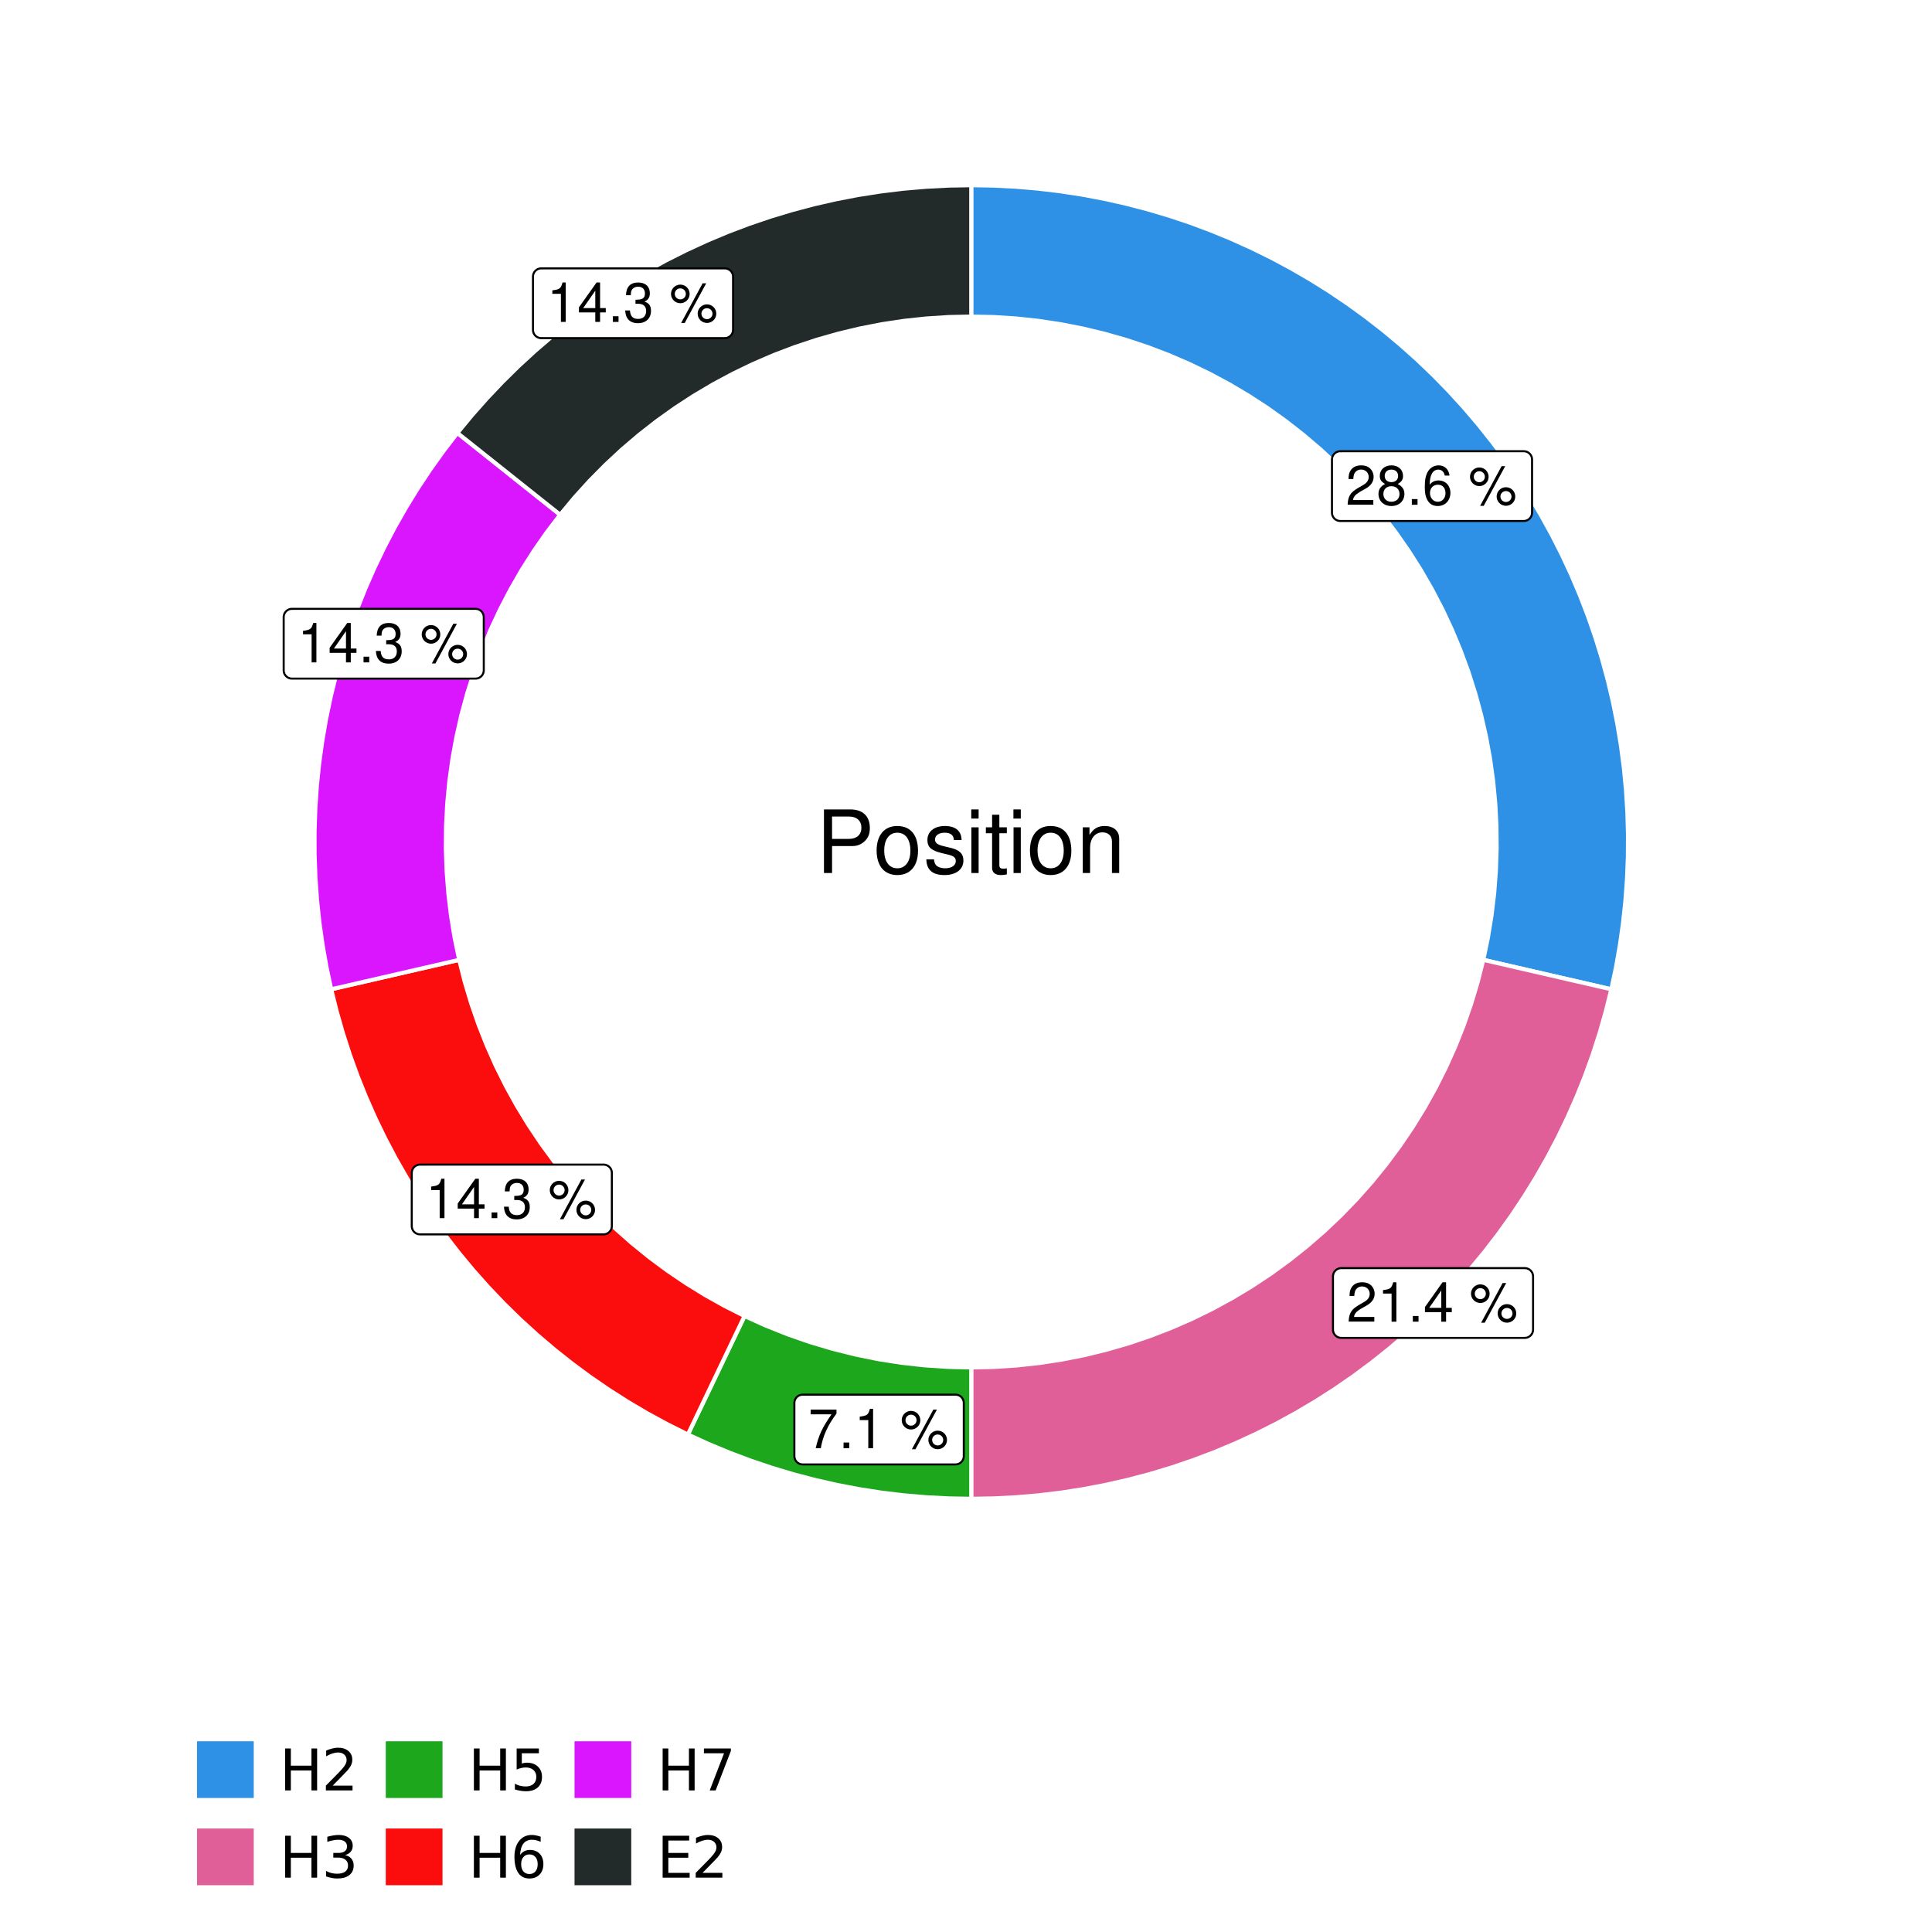 <?xml version="1.0" encoding="UTF-8"?>
<svg xmlns="http://www.w3.org/2000/svg" xmlns:xlink="http://www.w3.org/1999/xlink" width="504pt" height="504pt" viewBox="0 0 504 504" version="1.1">
<defs>
<g>
<symbol overflow="visible" id="glyph0-0">
<path style="stroke:none;" d=""/>
</symbol>
<symbol overflow="visible" id="glyph0-1">
<path style="stroke:none;" d="M 7.188 -1.234 L 1.891 -1.234 C 2.016 -2.094 2.469 -2.625 3.719 -3.391 L 5.141 -4.188 C 6.547 -4.969 7.266 -6.016 7.266 -7.281 C 7.266 -8.141 6.922 -8.922 6.328 -9.484 C 5.734 -10.031 4.984 -10.281 4.031 -10.281 C 2.766 -10.281 1.812 -9.828 1.25 -8.938 C 0.891 -8.406 0.734 -7.766 0.719 -6.719 L 1.969 -6.719 C 2 -7.422 2.094 -7.828 2.266 -8.172 C 2.594 -8.797 3.234 -9.188 4 -9.188 C 5.141 -9.188 5.984 -8.359 5.984 -7.25 C 5.984 -6.422 5.516 -5.719 4.625 -5.203 L 3.312 -4.438 C 1.203 -3.234 0.594 -2.266 0.484 -0.016 L 7.188 -0.016 Z M 7.188 -1.234 "/>
</symbol>
<symbol overflow="visible" id="glyph0-2">
<path style="stroke:none;" d="M 5.562 -5.422 C 6.609 -6.062 6.938 -6.562 6.938 -7.531 C 6.938 -9.156 5.703 -10.281 3.906 -10.281 C 2.141 -10.281 0.875 -9.156 0.875 -7.547 C 0.875 -6.562 1.203 -6.078 2.25 -5.422 C 1.094 -4.828 0.531 -4 0.531 -2.859 C 0.531 -0.984 1.906 0.328 3.906 0.328 C 5.906 0.328 7.297 -0.984 7.297 -2.859 C 7.297 -4 6.719 -4.828 5.562 -5.422 Z M 3.906 -9.172 C 4.984 -9.172 5.656 -8.531 5.656 -7.5 C 5.656 -6.547 4.969 -5.906 3.906 -5.906 C 2.844 -5.906 2.156 -6.547 2.156 -7.531 C 2.156 -8.531 2.844 -9.172 3.906 -9.172 Z M 3.906 -4.844 C 5.156 -4.844 6.016 -4.031 6.016 -2.828 C 6.016 -1.594 5.172 -0.781 3.875 -0.781 C 2.656 -0.781 1.812 -1.625 1.812 -2.812 C 1.812 -4.031 2.641 -4.844 3.906 -4.844 Z M 3.906 -4.844 "/>
</symbol>
<symbol overflow="visible" id="glyph0-3">
<path style="stroke:none;" d="M 2.719 -1.484 L 1.234 -1.484 L 1.234 0 L 2.719 0 Z M 2.719 -1.484 "/>
</symbol>
<symbol overflow="visible" id="glyph0-4">
<path style="stroke:none;" d="M 7.078 -7.609 C 6.844 -9.281 5.766 -10.281 4.219 -10.281 C 3.109 -10.281 2.125 -9.734 1.516 -8.812 C 0.875 -7.812 0.609 -6.562 0.609 -4.688 C 0.609 -2.953 0.859 -1.859 1.469 -0.953 C 2 -0.109 2.891 0.328 4 0.328 C 5.922 0.328 7.297 -1.109 7.297 -3.109 C 7.297 -5 6.016 -6.344 4.203 -6.344 C 3.219 -6.344 2.438 -5.969 1.891 -5.219 C 1.906 -7.766 2.703 -9.172 4.141 -9.172 C 5.016 -9.172 5.625 -8.609 5.828 -7.609 Z M 4.047 -5.234 C 5.266 -5.234 6.016 -4.375 6.016 -3.016 C 6.016 -1.719 5.156 -0.781 4.016 -0.781 C 2.844 -0.781 1.969 -1.766 1.969 -3.078 C 1.969 -4.344 2.812 -5.234 4.047 -5.234 Z M 4.047 -5.234 "/>
</symbol>
<symbol overflow="visible" id="glyph0-5">
<path style="stroke:none;" d=""/>
</symbol>
<symbol overflow="visible" id="glyph0-6">
<path style="stroke:none;" d="M 2.828 -9.734 C 1.5 -9.734 0.406 -8.641 0.406 -7.312 C 0.406 -5.969 1.5 -4.875 2.844 -4.875 C 4.172 -4.875 5.266 -5.969 5.266 -7.281 C 5.266 -8.656 4.188 -9.734 2.828 -9.734 Z M 2.828 -8.75 C 3.641 -8.75 4.281 -8.109 4.281 -7.297 C 4.281 -6.516 3.625 -5.875 2.844 -5.875 C 2.047 -5.875 1.391 -6.516 1.391 -7.312 C 1.391 -8.109 2.031 -8.75 2.828 -8.75 Z M 8.656 -10.078 L 3.047 0.281 L 3.984 0.281 L 9.594 -10.078 Z M 9.781 -4.578 C 8.453 -4.578 7.359 -3.5 7.359 -2.156 C 7.359 -0.812 8.453 0.266 9.797 0.266 C 11.125 0.266 12.219 -0.812 12.219 -2.141 C 12.219 -3.5 11.141 -4.578 9.781 -4.578 Z M 9.781 -3.578 C 10.594 -3.578 11.234 -2.938 11.234 -2.141 C 11.234 -1.359 10.578 -0.719 9.797 -0.719 C 8.984 -0.719 8.344 -1.359 8.344 -2.156 C 8.344 -2.938 8.984 -3.578 9.781 -3.578 Z M 9.781 -3.578 "/>
</symbol>
<symbol overflow="visible" id="glyph0-7">
<path style="stroke:none;" d="M 3.688 -7.328 L 3.688 0 L 4.938 0 L 4.938 -10.281 L 4.109 -10.281 C 3.672 -8.703 3.391 -8.484 1.453 -8.234 L 1.453 -7.328 Z M 3.688 -7.328 "/>
</symbol>
<symbol overflow="visible" id="glyph0-8">
<path style="stroke:none;" d="M 4.656 -2.484 L 4.656 0 L 5.906 0 L 5.906 -2.484 L 7.391 -2.484 L 7.391 -3.609 L 5.906 -3.609 L 5.906 -10.281 L 4.984 -10.281 L 0.391 -3.812 L 0.391 -2.484 Z M 4.656 -3.609 L 1.5 -3.609 L 4.656 -8.141 Z M 4.656 -3.609 "/>
</symbol>
<symbol overflow="visible" id="glyph0-9">
<path style="stroke:none;" d="M 7.391 -10.078 L 0.656 -10.078 L 0.656 -8.844 L 6.094 -8.844 C 3.703 -5.422 2.719 -3.312 1.969 0 L 3.297 0 C 3.859 -3.234 5.125 -6 7.391 -9.031 Z M 7.391 -10.078 "/>
</symbol>
<symbol overflow="visible" id="glyph0-10">
<path style="stroke:none;" d="M 3.141 -4.734 L 3.828 -4.734 C 5.188 -4.734 5.922 -4.094 5.922 -2.859 C 5.922 -1.562 5.141 -0.781 3.844 -0.781 C 2.453 -0.781 1.797 -1.484 1.703 -2.984 L 0.453 -2.984 C 0.516 -2.156 0.656 -1.625 0.891 -1.172 C 1.422 -0.172 2.406 0.328 3.781 0.328 C 5.859 0.328 7.188 -0.922 7.188 -2.875 C 7.188 -4.188 6.703 -4.891 5.484 -5.312 C 6.422 -5.703 6.891 -6.406 6.891 -7.453 C 6.891 -9.219 5.75 -10.281 3.828 -10.281 C 1.797 -10.281 0.719 -9.141 0.672 -6.969 L 1.922 -6.969 C 1.938 -7.594 1.984 -7.953 2.141 -8.266 C 2.438 -8.844 3.062 -9.188 3.844 -9.188 C 4.953 -9.188 5.609 -8.516 5.609 -7.406 C 5.609 -6.688 5.359 -6.234 4.812 -6 C 4.469 -5.859 4.016 -5.797 3.141 -5.781 Z M 3.141 -4.734 "/>
</symbol>
<symbol overflow="visible" id="glyph1-0">
<path style="stroke:none;" d=""/>
</symbol>
<symbol overflow="visible" id="glyph1-1">
<path style="stroke:none;" d="M 4.188 -7.031 L 9.406 -7.031 C 10.703 -7.031 11.719 -7.422 12.609 -8.219 C 13.609 -9.125 14.047 -10.203 14.047 -11.719 C 14.047 -14.844 12.203 -16.594 8.922 -16.594 L 2.078 -16.594 L 2.078 0 L 4.188 0 Z M 4.188 -8.906 L 4.188 -14.734 L 8.609 -14.734 C 10.625 -14.734 11.844 -13.641 11.844 -11.812 C 11.844 -10 10.625 -8.906 8.609 -8.906 Z M 4.188 -8.906 "/>
</symbol>
<symbol overflow="visible" id="glyph1-2">
<path style="stroke:none;" d="M 6.188 -12.266 C 2.828 -12.266 0.812 -9.875 0.812 -5.875 C 0.812 -1.844 2.828 0.531 6.219 0.531 C 9.578 0.531 11.609 -1.859 11.609 -5.781 C 11.609 -9.922 9.656 -12.266 6.188 -12.266 Z M 6.219 -10.516 C 8.359 -10.516 9.625 -8.766 9.625 -5.812 C 9.625 -2.984 8.312 -1.234 6.219 -1.234 C 4.094 -1.234 2.797 -2.984 2.797 -5.875 C 2.797 -8.766 4.094 -10.516 6.219 -10.516 Z M 6.219 -10.516 "/>
</symbol>
<symbol overflow="visible" id="glyph1-3">
<path style="stroke:none;" d="M 9.969 -8.609 C 9.953 -10.953 8.406 -12.266 5.641 -12.266 C 2.875 -12.266 1.062 -10.844 1.062 -8.625 C 1.062 -6.766 2.031 -5.875 4.844 -5.188 L 6.625 -4.766 C 7.938 -4.438 8.469 -3.969 8.469 -3.125 C 8.469 -1.984 7.359 -1.234 5.688 -1.234 C 4.672 -1.234 3.797 -1.531 3.328 -2.031 C 3.031 -2.375 2.891 -2.703 2.781 -3.547 L 0.781 -3.547 C 0.859 -0.797 2.406 0.531 5.531 0.531 C 8.531 0.531 10.453 -0.953 10.453 -3.25 C 10.453 -5.031 9.453 -6.016 7.078 -6.578 L 5.266 -7.016 C 3.703 -7.375 3.047 -7.875 3.047 -8.719 C 3.047 -9.828 4.031 -10.516 5.578 -10.516 C 7.109 -10.516 7.922 -9.859 7.969 -8.609 Z M 9.969 -8.609 "/>
</symbol>
<symbol overflow="visible" id="glyph1-4">
<path style="stroke:none;" d="M 3.422 -11.922 L 1.531 -11.922 L 1.531 0 L 3.422 0 Z M 3.422 -16.594 L 1.5 -16.594 L 1.5 -14.203 L 3.422 -14.203 Z M 3.422 -16.594 "/>
</symbol>
<symbol overflow="visible" id="glyph1-5">
<path style="stroke:none;" d="M 5.781 -11.922 L 3.828 -11.922 L 3.828 -15.203 L 1.938 -15.203 L 1.938 -11.922 L 0.312 -11.922 L 0.312 -10.375 L 1.938 -10.375 L 1.938 -1.359 C 1.938 -0.141 2.75 0.531 4.234 0.531 C 4.734 0.531 5.141 0.484 5.781 0.359 L 5.781 -1.234 C 5.516 -1.156 5.266 -1.141 4.875 -1.141 C 4.047 -1.141 3.828 -1.359 3.828 -2.203 L 3.828 -10.375 L 5.781 -10.375 Z M 5.781 -11.922 "/>
</symbol>
<symbol overflow="visible" id="glyph1-6">
<path style="stroke:none;" d="M 1.594 -11.922 L 1.594 0 L 3.5 0 L 3.5 -6.578 C 3.5 -9.016 4.781 -10.609 6.734 -10.609 C 8.234 -10.609 9.203 -9.703 9.203 -8.266 L 9.203 0 L 11.094 0 L 11.094 -9.016 C 11.094 -11 9.609 -12.266 7.312 -12.266 C 5.531 -12.266 4.391 -11.594 3.344 -9.922 L 3.344 -11.922 Z M 1.594 -11.922 "/>
</symbol>
<symbol overflow="visible" id="glyph2-0">
<path style="stroke:none;" d="M 0.75 2.656 L 0.75 -10.578 L 8.25 -10.578 L 8.25 2.656 Z M 1.594 1.812 L 7.406 1.812 L 7.406 -9.734 L 1.594 -9.734 Z M 1.594 1.812 "/>
</symbol>
<symbol overflow="visible" id="glyph2-1">
<path style="stroke:none;" d="M 1.469 -10.938 L 2.953 -10.938 L 2.953 -6.453 L 8.328 -6.453 L 8.328 -10.938 L 9.812 -10.938 L 9.812 0 L 8.328 0 L 8.328 -5.203 L 2.953 -5.203 L 2.953 0 L 1.469 0 Z M 1.469 -10.938 "/>
</symbol>
<symbol overflow="visible" id="glyph2-2">
<path style="stroke:none;" d="M 2.875 -1.25 L 8.047 -1.25 L 8.047 0 L 1.094 0 L 1.094 -1.25 C 1.656 -1.82 2.422 -2.598 3.391 -3.578 C 4.359 -4.555 4.969 -5.191 5.219 -5.484 C 5.695 -6.016 6.031 -6.461 6.219 -6.828 C 6.406 -7.203 6.5 -7.566 6.5 -7.922 C 6.5 -8.504 6.297 -8.977 5.891 -9.344 C 5.484 -9.707 4.953 -9.891 4.297 -9.891 C 3.828 -9.891 3.332 -9.805 2.812 -9.641 C 2.301 -9.484 1.754 -9.238 1.172 -8.906 L 1.172 -10.406 C 1.766 -10.645 2.32 -10.828 2.844 -10.953 C 3.363 -11.078 3.836 -11.141 4.266 -11.141 C 5.398 -11.141 6.301 -10.852 6.969 -10.281 C 7.645 -9.719 7.984 -8.961 7.984 -8.016 C 7.984 -7.566 7.898 -7.141 7.734 -6.734 C 7.566 -6.328 7.258 -5.852 6.812 -5.312 C 6.688 -5.164 6.297 -4.754 5.641 -4.078 C 4.992 -3.398 4.07 -2.457 2.875 -1.25 Z M 2.875 -1.25 "/>
</symbol>
<symbol overflow="visible" id="glyph2-3">
<path style="stroke:none;" d="M 6.094 -5.891 C 6.801 -5.742 7.352 -5.43 7.75 -4.953 C 8.145 -4.473 8.344 -3.879 8.344 -3.172 C 8.344 -2.098 7.969 -1.266 7.219 -0.672 C 6.477 -0.078 5.426 0.219 4.062 0.219 C 3.602 0.219 3.129 0.172 2.641 0.078 C 2.16 -0.016 1.66 -0.148 1.141 -0.328 L 1.141 -1.766 C 1.555 -1.523 2.004 -1.344 2.484 -1.219 C 2.973 -1.094 3.484 -1.031 4.016 -1.031 C 4.941 -1.031 5.648 -1.211 6.141 -1.578 C 6.629 -1.941 6.875 -2.473 6.875 -3.172 C 6.875 -3.816 6.645 -4.32 6.188 -4.688 C 5.738 -5.051 5.113 -5.234 4.312 -5.234 L 3.031 -5.234 L 3.031 -6.453 L 4.359 -6.453 C 5.086 -6.453 5.645 -6.598 6.031 -6.891 C 6.414 -7.18 6.609 -7.598 6.609 -8.141 C 6.609 -8.703 6.41 -9.133 6.016 -9.438 C 5.617 -9.738 5.051 -9.891 4.312 -9.891 C 3.906 -9.891 3.469 -9.844 3 -9.75 C 2.539 -9.664 2.031 -9.531 1.469 -9.344 L 1.469 -10.672 C 2.031 -10.828 2.555 -10.941 3.047 -11.016 C 3.535 -11.098 4 -11.141 4.438 -11.141 C 5.562 -11.141 6.453 -10.883 7.109 -10.375 C 7.766 -9.863 8.094 -9.172 8.094 -8.297 C 8.094 -7.691 7.914 -7.18 7.562 -6.766 C 7.219 -6.348 6.727 -6.055 6.094 -5.891 Z M 6.094 -5.891 "/>
</symbol>
<symbol overflow="visible" id="glyph2-4">
<path style="stroke:none;" d="M 1.625 -10.938 L 7.422 -10.938 L 7.422 -9.688 L 2.969 -9.688 L 2.969 -7.016 C 3.188 -7.086 3.398 -7.141 3.609 -7.172 C 3.828 -7.211 4.047 -7.234 4.266 -7.234 C 5.484 -7.234 6.445 -6.895 7.156 -6.219 C 7.875 -5.551 8.234 -4.648 8.234 -3.516 C 8.234 -2.336 7.863 -1.422 7.125 -0.766 C 6.395 -0.109 5.363 0.219 4.031 0.219 C 3.57 0.219 3.102 0.176 2.625 0.094 C 2.156 0.02 1.664 -0.094 1.156 -0.25 L 1.156 -1.75 C 1.594 -1.508 2.047 -1.328 2.516 -1.203 C 2.984 -1.086 3.477 -1.031 4 -1.031 C 4.852 -1.031 5.523 -1.25 6.016 -1.688 C 6.504 -2.133 6.75 -2.742 6.75 -3.516 C 6.75 -4.273 6.504 -4.875 6.016 -5.312 C 5.523 -5.758 4.852 -5.984 4 -5.984 C 3.602 -5.984 3.207 -5.938 2.812 -5.844 C 2.426 -5.758 2.031 -5.625 1.625 -5.438 Z M 1.625 -10.938 "/>
</symbol>
<symbol overflow="visible" id="glyph2-5">
<path style="stroke:none;" d="M 4.953 -6.062 C 4.285 -6.062 3.758 -5.832 3.375 -5.375 C 2.988 -4.914 2.797 -4.297 2.797 -3.516 C 2.797 -2.723 2.988 -2.098 3.375 -1.641 C 3.758 -1.18 4.285 -0.953 4.953 -0.953 C 5.617 -0.953 6.145 -1.18 6.531 -1.641 C 6.914 -2.098 7.109 -2.723 7.109 -3.516 C 7.109 -4.297 6.914 -4.914 6.531 -5.375 C 6.145 -5.832 5.617 -6.062 4.953 -6.062 Z M 7.891 -10.688 L 7.891 -9.344 C 7.516 -9.52 7.141 -9.656 6.766 -9.75 C 6.391 -9.844 6.016 -9.891 5.641 -9.891 C 4.66 -9.891 3.91 -9.555 3.391 -8.891 C 2.879 -8.234 2.586 -7.238 2.516 -5.906 C 2.805 -6.332 3.164 -6.66 3.594 -6.891 C 4.031 -7.117 4.516 -7.234 5.047 -7.234 C 6.141 -7.234 7.004 -6.898 7.641 -6.234 C 8.273 -5.566 8.594 -4.66 8.594 -3.516 C 8.594 -2.391 8.258 -1.484 7.594 -0.797 C 6.938 -0.117 6.055 0.219 4.953 0.219 C 3.68 0.219 2.711 -0.266 2.047 -1.234 C 1.379 -2.211 1.047 -3.617 1.047 -5.453 C 1.047 -7.18 1.457 -8.562 2.281 -9.594 C 3.102 -10.625 4.203 -11.141 5.578 -11.141 C 5.953 -11.141 6.328 -11.098 6.703 -11.016 C 7.078 -10.941 7.473 -10.832 7.891 -10.688 Z M 7.891 -10.688 "/>
</symbol>
<symbol overflow="visible" id="glyph2-6">
<path style="stroke:none;" d="M 1.234 -10.938 L 8.266 -10.938 L 8.266 -10.312 L 4.297 0 L 2.75 0 L 6.484 -9.688 L 1.234 -9.688 Z M 1.234 -10.938 "/>
</symbol>
<symbol overflow="visible" id="glyph2-7">
<path style="stroke:none;" d="M 1.469 -10.938 L 8.391 -10.938 L 8.391 -9.688 L 2.953 -9.688 L 2.953 -6.453 L 8.156 -6.453 L 8.156 -5.203 L 2.953 -5.203 L 2.953 -1.25 L 8.516 -1.25 L 8.516 0 L 1.469 0 Z M 1.469 -10.938 "/>
</symbol>
</g>
<clipPath id="clip1">
  <path d="M 30.98 0 L 473.023 0 L 473.023 504 L 30.98 504 Z M 30.98 0 "/>
</clipPath>
<clipPath id="clip2">
  <path d="M 39.199 5.48 L 467.543 5.48 L 467.543 433.824 L 39.199 433.824 Z M 39.199 5.48 "/>
</clipPath>
</defs>
<g id="surface4">
<rect x="0" y="0" width="504" height="504" style="fill:rgb(100%,100%,100%);fill-opacity:1;stroke:none;"/>
<g clip-path="url(#clip1)" clip-rule="nonzero">
<path style="fill-rule:nonzero;fill:rgb(100%,100%,100%);fill-opacity:1;stroke-width:1.067;stroke-linecap:round;stroke-linejoin:round;stroke:rgb(100%,100%,100%);stroke-opacity:1;stroke-miterlimit:10;" d="M 30.98 504 L 473.023 504 L 473.023 0 L 30.98 0 Z M 30.98 504 "/>
</g>
<g clip-path="url(#clip2)" clip-rule="nonzero">
<path style=" stroke:none;fill-rule:nonzero;fill:rgb(100%,100%,100%);fill-opacity:1;" d="M 39.199 433.824 L 467.543 433.824 L 467.543 5.48 L 39.199 5.48 Z M 39.199 433.824 "/>
</g>
<path style="fill-rule:nonzero;fill:rgb(18.039%,56.863%,89.804%);fill-opacity:1;stroke-width:1.067;stroke-linecap:butt;stroke-linejoin:miter;stroke:rgb(100%,100%,100%);stroke-opacity:1;stroke-miterlimit:10;" d="M 386.949 250.391 L 393.629 251.93 L 400.305 253.465 L 406.984 255.004 L 413.664 256.539 L 420.344 258.078 L 421.551 252.395 L 422.562 246.676 L 423.383 240.926 L 424.004 235.148 L 424.434 229.355 L 424.664 223.551 L 424.695 217.742 L 424.535 211.934 L 424.172 206.137 L 423.617 200.355 L 422.867 194.594 L 421.918 188.863 L 420.777 183.168 L 419.445 177.516 L 417.922 171.91 L 416.207 166.359 L 414.309 160.867 L 412.223 155.445 L 409.957 150.098 L 407.508 144.832 L 404.883 139.648 L 402.082 134.559 L 399.113 129.566 L 395.977 124.676 L 392.676 119.898 L 389.211 115.23 L 385.594 110.688 L 381.824 106.27 L 377.906 101.977 L 373.848 97.824 L 369.648 93.809 L 365.316 89.941 L 360.855 86.219 L 356.27 82.652 L 351.566 79.246 L 346.75 75.996 L 341.824 72.914 L 336.801 70 L 331.68 67.258 L 326.469 64.691 L 321.172 62.301 L 315.801 60.094 L 310.355 58.066 L 304.848 56.23 L 299.277 54.578 L 293.652 53.117 L 287.984 51.848 L 282.277 50.77 L 276.535 49.887 L 270.77 49.199 L 264.98 48.707 L 259.18 48.414 L 253.371 48.312 L 253.371 82.582 L 259.234 82.707 L 265.086 83.082 L 270.914 83.707 L 276.715 84.582 L 282.469 85.707 L 288.172 87.074 L 293.812 88.684 L 299.375 90.531 L 304.855 92.617 L 310.242 94.938 L 315.523 97.484 L 320.695 100.254 L 325.738 103.242 L 330.652 106.445 L 335.422 109.855 L 340.043 113.465 L 344.508 117.27 L 348.805 121.262 L 352.926 125.434 L 356.863 129.777 L 360.613 134.285 L 364.164 138.949 L 367.516 143.766 L 370.656 148.715 L 373.582 153.797 L 376.289 159 L 378.773 164.312 L 381.023 169.727 L 383.043 175.234 L 384.824 180.82 L 386.363 186.477 L 387.664 192.195 L 388.715 197.965 L 389.516 203.773 L 390.07 209.613 L 390.375 215.469 L 390.43 221.332 L 390.23 227.195 L 389.785 233.039 L 389.086 238.863 L 388.141 244.652 Z M 386.949 250.391 "/>
<path style="fill-rule:nonzero;fill:rgb(88.235%,37.255%,60%);fill-opacity:1;stroke-width:1.067;stroke-linecap:butt;stroke-linejoin:miter;stroke:rgb(100%,100%,100%);stroke-opacity:1;stroke-miterlimit:10;" d="M 253.371 356.723 L 253.371 390.988 L 259.277 390.887 L 265.176 390.582 L 271.059 390.074 L 276.926 389.363 L 282.762 388.449 L 288.562 387.336 L 294.32 386.023 L 300.031 384.512 L 305.688 382.809 L 311.277 380.906 L 316.801 378.816 L 322.25 376.535 L 327.617 374.066 L 332.898 371.414 L 338.082 368.582 L 343.164 365.574 L 348.141 362.395 L 353.004 359.043 L 357.75 355.523 L 362.371 351.844 L 366.863 348.008 L 371.223 344.02 L 375.438 339.883 L 379.508 335.605 L 383.434 331.188 L 387.199 326.641 L 390.809 321.961 L 394.254 317.164 L 397.531 312.25 L 400.637 307.227 L 403.566 302.098 L 406.32 296.871 L 408.891 291.555 L 411.277 286.148 L 413.477 280.668 L 415.484 275.113 L 417.297 269.492 L 418.918 263.809 L 420.344 258.078 L 413.664 256.539 L 406.984 255.004 L 400.305 253.465 L 393.629 251.93 L 386.949 250.391 L 385.488 256.156 L 383.781 261.852 L 381.832 267.465 L 379.637 272.988 L 377.203 278.414 L 374.539 283.73 L 371.648 288.922 L 368.531 293.988 L 365.203 298.91 L 361.66 303.684 L 357.914 308.301 L 353.973 312.75 L 349.84 317.027 L 345.527 321.117 L 341.039 325.016 L 336.391 328.719 L 331.582 332.219 L 326.629 335.504 L 321.535 338.57 L 316.316 341.414 L 310.977 344.027 L 305.527 346.41 L 299.984 348.551 L 294.352 350.453 L 288.641 352.105 L 282.863 353.512 L 277.031 354.664 L 271.156 355.562 L 265.246 356.207 L 259.312 356.594 Z M 253.371 356.723 "/>
<path style="fill-rule:nonzero;fill:rgb(10.98%,65.49%,10.98%);fill-opacity:1;stroke-width:1.067;stroke-linecap:butt;stroke-linejoin:miter;stroke:rgb(100%,100%,100%);stroke-opacity:1;stroke-miterlimit:10;" d="M 194.23 343.309 L 191.273 349.488 L 179.445 374.223 L 184.793 376.668 L 190.219 378.926 L 195.723 381 L 201.289 382.883 L 206.922 384.574 L 212.605 386.07 L 218.34 387.371 L 224.117 388.473 L 229.926 389.379 L 235.762 390.082 L 241.621 390.586 L 247.492 390.887 L 253.371 390.988 L 253.371 356.723 L 247.258 356.586 L 241.156 356.176 L 235.082 355.496 L 229.039 354.547 L 223.051 353.324 L 217.117 351.84 L 211.258 350.094 L 205.484 348.086 L 199.805 345.82 Z M 194.23 343.309 "/>
<path style="fill-rule:nonzero;fill:rgb(98.431%,5.098%,5.098%);fill-opacity:1;stroke-width:1.067;stroke-linecap:butt;stroke-linejoin:miter;stroke:rgb(100%,100%,100%);stroke-opacity:1;stroke-miterlimit:10;" d="M 119.793 250.391 L 113.113 251.93 L 106.434 253.465 L 99.754 255.004 L 93.074 256.539 L 86.398 258.078 L 87.824 263.824 L 89.449 269.516 L 91.27 275.152 L 93.285 280.719 L 95.488 286.211 L 97.883 291.629 L 100.465 296.957 L 103.227 302.195 L 106.168 307.332 L 109.285 312.367 L 112.574 317.289 L 116.031 322.094 L 119.652 326.777 L 123.434 331.336 L 127.371 335.758 L 131.457 340.043 L 135.688 344.184 L 140.062 348.172 L 144.57 352.012 L 149.207 355.691 L 153.973 359.211 L 158.852 362.559 L 163.848 365.742 L 168.945 368.746 L 174.148 371.574 L 179.445 374.223 L 191.273 349.488 L 194.23 343.309 L 188.996 340.664 L 183.879 337.801 L 178.887 334.719 L 174.035 331.43 L 169.328 327.934 L 164.773 324.238 L 160.379 320.355 L 156.156 316.285 L 152.113 312.039 L 148.254 307.621 L 144.586 303.047 L 141.121 298.316 L 137.859 293.441 L 134.809 288.434 L 131.973 283.301 L 129.363 278.051 L 126.977 272.691 L 124.824 267.238 L 122.906 261.695 L 121.227 256.078 Z M 119.793 250.391 "/>
<path style="fill-rule:nonzero;fill:rgb(85.49%,8.627%,100%);fill-opacity:1;stroke-width:1.067;stroke-linecap:butt;stroke-linejoin:miter;stroke:rgb(100%,100%,100%);stroke-opacity:1;stroke-miterlimit:10;" d="M 146.129 134.285 L 140.766 130.02 L 135.402 125.75 L 130.043 121.48 L 124.68 117.211 L 119.316 112.945 L 115.711 117.641 L 112.27 122.457 L 108.992 127.391 L 105.891 132.434 L 102.969 137.582 L 100.223 142.828 L 97.66 148.164 L 95.281 153.586 L 93.094 159.09 L 91.098 164.66 L 89.293 170.301 L 87.688 176 L 86.277 181.75 L 85.066 187.547 L 84.059 193.379 L 83.25 199.246 L 82.648 205.137 L 82.25 211.043 L 82.055 216.961 L 82.062 222.883 L 82.277 228.797 L 82.695 234.703 L 83.316 240.59 L 84.141 246.453 L 85.168 252.285 L 86.398 258.078 L 93.074 256.539 L 99.754 255.004 L 106.434 253.465 L 113.113 251.93 L 119.793 250.391 L 118.598 244.652 L 117.652 238.863 L 116.957 233.039 L 116.508 227.195 L 116.309 221.332 L 116.363 215.469 L 116.668 209.613 L 117.223 203.773 L 118.027 197.965 L 119.078 192.195 L 120.375 186.477 L 121.914 180.82 L 123.695 175.234 L 125.715 169.727 L 127.969 164.312 L 130.449 159 L 133.156 153.797 L 136.082 148.715 L 139.223 143.766 L 142.574 138.949 Z M 146.129 134.285 "/>
<path style="fill-rule:nonzero;fill:rgb(13.333%,16.471%,16.471%);fill-opacity:1;stroke-width:1.067;stroke-linecap:butt;stroke-linejoin:miter;stroke:rgb(100%,100%,100%);stroke-opacity:1;stroke-miterlimit:10;" d="M 253.371 82.582 L 253.371 48.312 L 247.449 48.418 L 241.539 48.723 L 235.637 49.234 L 229.762 49.949 L 223.91 50.863 L 218.098 51.984 L 212.324 53.301 L 206.602 54.82 L 200.938 56.535 L 195.332 58.441 L 189.797 60.543 L 184.336 62.836 L 178.961 65.316 L 173.672 67.977 L 168.48 70.82 L 163.387 73.844 L 158.402 77.039 L 153.531 80.406 L 148.781 83.938 L 144.156 87.633 L 139.66 91.484 L 135.297 95.492 L 131.078 99.645 L 127.008 103.941 L 123.082 108.375 L 119.316 112.945 L 124.68 117.211 L 130.043 121.48 L 135.402 125.75 L 140.766 130.02 L 146.129 134.285 L 149.875 129.777 L 153.816 125.434 L 157.938 121.262 L 162.234 117.27 L 166.695 113.465 L 171.316 109.855 L 176.086 106.445 L 181 103.242 L 186.047 100.254 L 191.215 97.484 L 196.496 94.938 L 201.883 92.617 L 207.363 90.531 L 212.93 88.684 L 218.566 87.074 L 224.27 85.707 L 230.027 84.582 L 235.824 83.707 L 241.656 83.082 L 247.508 82.707 Z M 253.371 82.582 "/>
<path style="fill-rule:nonzero;fill:rgb(100%,100%,100%);fill-opacity:1;stroke-width:0.533;stroke-linecap:round;stroke-linejoin:round;stroke:rgb(0%,0%,0%);stroke-opacity:1;stroke-miterlimit:10;" d="M 349.629 135.91 L 397.508 135.91 L 397.422 135.91 L 397.77 135.895 L 398.109 135.824 L 398.434 135.703 L 398.734 135.527 L 399.004 135.309 L 399.234 135.047 L 399.422 134.754 L 399.559 134.434 L 399.641 134.098 L 399.668 133.75 L 399.668 119.871 L 399.641 119.523 L 399.559 119.188 L 399.422 118.867 L 399.234 118.574 L 399.004 118.312 L 398.734 118.094 L 398.434 117.918 L 398.109 117.797 L 397.77 117.727 L 397.508 117.711 L 349.629 117.711 L 349.891 117.727 L 349.543 117.711 L 349.195 117.754 L 348.863 117.852 L 348.547 118 L 348.262 118.195 L 348.012 118.438 L 347.805 118.715 L 347.641 119.023 L 347.531 119.352 L 347.477 119.695 L 347.469 119.871 L 347.469 133.75 L 347.477 133.578 L 347.477 133.926 L 347.531 134.266 L 347.641 134.598 L 347.805 134.906 L 348.012 135.184 L 348.262 135.422 L 348.547 135.621 L 348.863 135.77 L 349.195 135.867 L 349.543 135.91 Z M 349.629 135.91 "/>
<g style="fill:rgb(0%,0%,0%);fill-opacity:1;">
  <use xlink:href="#glyph0-1" x="351.07" y="131.679"/>
  <use xlink:href="#glyph0-2" x="359.07" y="131.679"/>
  <use xlink:href="#glyph0-3" x="367.07" y="131.679"/>
  <use xlink:href="#glyph0-4" x="371.07" y="131.679"/>
  <use xlink:href="#glyph0-5" x="379.07" y="131.679"/>
  <use xlink:href="#glyph0-6" x="383.07" y="131.679"/>
</g>
<path style="fill-rule:nonzero;fill:rgb(100%,100%,100%);fill-opacity:1;stroke-width:0.533;stroke-linecap:round;stroke-linejoin:round;stroke:rgb(0%,0%,0%);stroke-opacity:1;stroke-miterlimit:10;" d="M 349.891 349.016 L 397.77 349.016 L 397.684 349.012 L 398.031 348.996 L 398.371 348.93 L 398.695 348.805 L 398.996 348.633 L 399.266 348.41 L 399.496 348.152 L 399.684 347.859 L 399.82 347.539 L 399.902 347.199 L 399.93 346.855 L 399.93 332.973 L 399.902 332.629 L 399.82 332.289 L 399.684 331.969 L 399.496 331.676 L 399.266 331.414 L 398.996 331.195 L 398.695 331.023 L 398.371 330.898 L 398.031 330.828 L 397.77 330.812 L 349.891 330.812 L 350.152 330.828 L 349.805 330.816 L 349.457 330.855 L 349.125 330.953 L 348.812 331.102 L 348.523 331.301 L 348.273 331.543 L 348.066 331.82 L 347.902 332.129 L 347.793 332.457 L 347.738 332.801 L 347.73 332.973 L 347.73 346.855 L 347.738 346.68 L 347.738 347.027 L 347.793 347.371 L 347.902 347.699 L 348.066 348.008 L 348.273 348.285 L 348.523 348.527 L 348.812 348.723 L 349.125 348.875 L 349.457 348.969 L 349.805 349.012 Z M 349.891 349.016 "/>
<g style="fill:rgb(0%,0%,0%);fill-opacity:1;">
  <use xlink:href="#glyph0-1" x="351.332" y="344.784"/>
  <use xlink:href="#glyph0-7" x="359.332" y="344.784"/>
  <use xlink:href="#glyph0-3" x="367.332" y="344.784"/>
  <use xlink:href="#glyph0-8" x="371.332" y="344.784"/>
  <use xlink:href="#glyph0-5" x="379.332" y="344.784"/>
  <use xlink:href="#glyph0-6" x="383.332" y="344.784"/>
</g>
<path style="fill-rule:nonzero;fill:rgb(100%,100%,100%);fill-opacity:1;stroke-width:0.533;stroke-linecap:round;stroke-linejoin:round;stroke:rgb(0%,0%,0%);stroke-opacity:1;stroke-miterlimit:10;" d="M 209.387 382.023 L 249.266 382.023 L 249.18 382.02 L 249.523 382.008 L 249.867 381.938 L 250.191 381.812 L 250.492 381.641 L 250.762 381.418 L 250.992 381.16 L 251.176 380.867 L 251.312 380.547 L 251.398 380.207 L 251.426 379.863 L 251.426 365.98 L 251.398 365.637 L 251.312 365.297 L 251.176 364.977 L 250.992 364.684 L 250.762 364.426 L 250.492 364.203 L 250.191 364.031 L 249.867 363.906 L 249.523 363.836 L 249.266 363.82 L 209.387 363.82 L 209.645 363.836 L 209.297 363.824 L 208.953 363.867 L 208.617 363.961 L 208.305 364.109 L 208.02 364.309 L 207.77 364.551 L 207.559 364.828 L 207.398 365.137 L 207.289 365.465 L 207.23 365.809 L 207.227 365.98 L 207.227 379.863 L 207.23 379.688 L 207.23 380.035 L 207.289 380.379 L 207.398 380.707 L 207.559 381.016 L 207.77 381.293 L 208.02 381.535 L 208.305 381.73 L 208.617 381.883 L 208.953 381.977 L 209.297 382.02 Z M 209.387 382.023 "/>
<g style="fill:rgb(0%,0%,0%);fill-opacity:1;">
  <use xlink:href="#glyph0-9" x="210.824" y="377.792"/>
  <use xlink:href="#glyph0-3" x="218.824" y="377.792"/>
  <use xlink:href="#glyph0-7" x="222.824" y="377.792"/>
  <use xlink:href="#glyph0-5" x="230.824" y="377.792"/>
  <use xlink:href="#glyph0-6" x="234.824" y="377.792"/>
</g>
<path style="fill-rule:nonzero;fill:rgb(100%,100%,100%);fill-opacity:1;stroke-width:0.533;stroke-linecap:round;stroke-linejoin:round;stroke:rgb(0%,0%,0%);stroke-opacity:1;stroke-miterlimit:10;" d="M 109.574 322.008 L 157.453 322.008 L 157.367 322.008 L 157.715 321.992 L 158.055 321.922 L 158.379 321.801 L 158.68 321.625 L 158.949 321.406 L 159.18 321.145 L 159.367 320.852 L 159.504 320.531 L 159.586 320.195 L 159.613 319.848 L 159.613 305.969 L 159.586 305.621 L 159.504 305.285 L 159.367 304.965 L 159.18 304.672 L 158.949 304.41 L 158.68 304.191 L 158.379 304.016 L 158.055 303.895 L 157.715 303.824 L 157.453 303.809 L 109.574 303.809 L 109.832 303.824 L 109.488 303.809 L 109.141 303.852 L 108.809 303.949 L 108.492 304.098 L 108.207 304.293 L 107.957 304.535 L 107.746 304.812 L 107.586 305.121 L 107.477 305.449 L 107.422 305.793 L 107.414 305.969 L 107.414 319.848 L 107.422 319.676 L 107.422 320.023 L 107.477 320.363 L 107.586 320.695 L 107.746 321.004 L 107.957 321.281 L 108.207 321.52 L 108.492 321.719 L 108.809 321.867 L 109.141 321.965 L 109.488 322.008 Z M 109.574 322.008 "/>
<g style="fill:rgb(0%,0%,0%);fill-opacity:1;">
  <use xlink:href="#glyph0-7" x="111.012" y="317.776"/>
  <use xlink:href="#glyph0-8" x="119.012" y="317.776"/>
  <use xlink:href="#glyph0-3" x="127.012" y="317.776"/>
  <use xlink:href="#glyph0-10" x="131.012" y="317.776"/>
  <use xlink:href="#glyph0-5" x="139.012" y="317.776"/>
  <use xlink:href="#glyph0-6" x="143.012" y="317.776"/>
</g>
<path style="fill-rule:nonzero;fill:rgb(100%,100%,100%);fill-opacity:1;stroke-width:0.533;stroke-linecap:round;stroke-linejoin:round;stroke:rgb(0%,0%,0%);stroke-opacity:1;stroke-miterlimit:10;" d="M 76.16 177.027 L 124.043 177.027 L 123.957 177.023 L 124.301 177.012 L 124.645 176.941 L 124.969 176.816 L 125.27 176.645 L 125.539 176.426 L 125.77 176.164 L 125.953 175.871 L 126.09 175.551 L 126.176 175.211 L 126.203 174.867 L 126.203 160.984 L 126.176 160.641 L 126.09 160.301 L 125.953 159.984 L 125.77 159.688 L 125.539 159.43 L 125.27 159.207 L 124.969 159.035 L 124.645 158.91 L 124.301 158.844 L 124.043 158.828 L 76.16 158.828 L 76.422 158.844 L 76.074 158.828 L 75.73 158.871 L 75.395 158.965 L 75.082 159.117 L 74.797 159.312 L 74.547 159.555 L 74.336 159.832 L 74.176 160.141 L 74.066 160.469 L 74.008 160.812 L 74.004 160.984 L 74.004 174.867 L 74.008 174.691 L 74.008 175.039 L 74.066 175.383 L 74.176 175.715 L 74.336 176.02 L 74.547 176.297 L 74.797 176.539 L 75.082 176.738 L 75.395 176.887 L 75.73 176.984 L 76.074 177.023 Z M 76.16 177.027 "/>
<g style="fill:rgb(0%,0%,0%);fill-opacity:1;">
  <use xlink:href="#glyph0-7" x="77.602" y="172.796"/>
  <use xlink:href="#glyph0-8" x="85.602" y="172.796"/>
  <use xlink:href="#glyph0-3" x="93.602" y="172.796"/>
  <use xlink:href="#glyph0-10" x="97.602" y="172.796"/>
  <use xlink:href="#glyph0-5" x="105.602" y="172.796"/>
  <use xlink:href="#glyph0-6" x="109.602" y="172.796"/>
</g>
<path style="fill-rule:nonzero;fill:rgb(100%,100%,100%);fill-opacity:1;stroke-width:0.533;stroke-linecap:round;stroke-linejoin:round;stroke:rgb(0%,0%,0%);stroke-opacity:1;stroke-miterlimit:10;" d="M 141.195 88.207 L 189.074 88.207 L 188.988 88.207 L 189.336 88.191 L 189.676 88.121 L 190 88 L 190.301 87.824 L 190.57 87.605 L 190.801 87.344 L 190.988 87.051 L 191.125 86.73 L 191.207 86.395 L 191.234 86.047 L 191.234 72.168 L 191.207 71.82 L 191.125 71.484 L 190.988 71.164 L 190.801 70.871 L 190.57 70.609 L 190.301 70.391 L 190 70.215 L 189.676 70.094 L 189.336 70.023 L 189.074 70.008 L 141.195 70.008 L 141.457 70.023 L 141.109 70.008 L 140.762 70.051 L 140.43 70.148 L 140.117 70.297 L 139.828 70.496 L 139.578 70.734 L 139.371 71.012 L 139.207 71.32 L 139.098 71.652 L 139.043 71.996 L 139.035 72.168 L 139.035 86.047 L 139.043 85.875 L 139.043 86.223 L 139.098 86.566 L 139.207 86.895 L 139.371 87.203 L 139.578 87.48 L 139.828 87.723 L 140.117 87.918 L 140.43 88.066 L 140.762 88.164 L 141.109 88.207 Z M 141.195 88.207 "/>
<g style="fill:rgb(0%,0%,0%);fill-opacity:1;">
  <use xlink:href="#glyph0-7" x="142.637" y="83.979"/>
  <use xlink:href="#glyph0-8" x="150.637" y="83.979"/>
  <use xlink:href="#glyph0-3" x="158.637" y="83.979"/>
  <use xlink:href="#glyph0-10" x="162.637" y="83.979"/>
  <use xlink:href="#glyph0-5" x="170.637" y="83.979"/>
  <use xlink:href="#glyph0-6" x="174.637" y="83.979"/>
</g>
<g style="fill:rgb(0%,0%,0%);fill-opacity:1;">
  <use xlink:href="#glyph1-1" x="212.871" y="227.746"/>
  <use xlink:href="#glyph1-2" x="227.871" y="227.746"/>
  <use xlink:href="#glyph1-3" x="240.871" y="227.746"/>
  <use xlink:href="#glyph1-4" x="251.871" y="227.746"/>
  <use xlink:href="#glyph1-5" x="256.871" y="227.746"/>
  <use xlink:href="#glyph1-4" x="262.871" y="227.746"/>
  <use xlink:href="#glyph1-2" x="267.871" y="227.746"/>
  <use xlink:href="#glyph1-6" x="280.871" y="227.746"/>
</g>
<path style=" stroke:none;fill-rule:nonzero;fill:rgb(100%,100%,100%);fill-opacity:1;" d="M 39.199 498.52 L 197.875 498.52 L 197.875 447.52 L 39.199 447.52 Z M 39.199 498.52 "/>
<path style=" stroke:none;fill-rule:nonzero;fill:rgb(100%,100%,100%);fill-opacity:1;" d="M 50.156 470.281 L 67.438 470.281 L 67.438 453 L 50.156 453 Z M 50.156 470.281 "/>
<path style="fill-rule:nonzero;fill:rgb(18.039%,56.863%,89.804%);fill-opacity:1;stroke-width:1.067;stroke-linecap:butt;stroke-linejoin:miter;stroke:rgb(100%,100%,100%);stroke-opacity:1;stroke-miterlimit:10;" d="M 50.867 469.574 L 66.73 469.574 L 66.73 453.711 L 50.867 453.711 Z M 50.867 469.574 "/>
<path style=" stroke:none;fill-rule:nonzero;fill:rgb(100%,100%,100%);fill-opacity:1;" d="M 50.156 493.043 L 67.438 493.043 L 67.438 475.762 L 50.156 475.762 Z M 50.156 493.043 "/>
<path style="fill-rule:nonzero;fill:rgb(88.235%,37.255%,60%);fill-opacity:1;stroke-width:1.067;stroke-linecap:butt;stroke-linejoin:miter;stroke:rgb(100%,100%,100%);stroke-opacity:1;stroke-miterlimit:10;" d="M 50.867 492.332 L 66.73 492.332 L 66.73 476.469 L 50.867 476.469 Z M 50.867 492.332 "/>
<path style=" stroke:none;fill-rule:nonzero;fill:rgb(100%,100%,100%);fill-opacity:1;" d="M 99.395 470.281 L 116.676 470.281 L 116.676 453 L 99.395 453 Z M 99.395 470.281 "/>
<path style="fill-rule:nonzero;fill:rgb(10.98%,65.49%,10.98%);fill-opacity:1;stroke-width:1.067;stroke-linecap:butt;stroke-linejoin:miter;stroke:rgb(100%,100%,100%);stroke-opacity:1;stroke-miterlimit:10;" d="M 100.105 469.574 L 115.969 469.574 L 115.969 453.711 L 100.105 453.711 Z M 100.105 469.574 "/>
<path style=" stroke:none;fill-rule:nonzero;fill:rgb(100%,100%,100%);fill-opacity:1;" d="M 99.395 493.043 L 116.676 493.043 L 116.676 475.762 L 99.395 475.762 Z M 99.395 493.043 "/>
<path style="fill-rule:nonzero;fill:rgb(98.431%,5.098%,5.098%);fill-opacity:1;stroke-width:1.067;stroke-linecap:butt;stroke-linejoin:miter;stroke:rgb(100%,100%,100%);stroke-opacity:1;stroke-miterlimit:10;" d="M 100.105 492.332 L 115.969 492.332 L 115.969 476.469 L 100.105 476.469 Z M 100.105 492.332 "/>
<path style=" stroke:none;fill-rule:nonzero;fill:rgb(100%,100%,100%);fill-opacity:1;" d="M 148.633 470.281 L 165.914 470.281 L 165.914 453 L 148.633 453 Z M 148.633 470.281 "/>
<path style="fill-rule:nonzero;fill:rgb(85.49%,8.627%,100%);fill-opacity:1;stroke-width:1.067;stroke-linecap:butt;stroke-linejoin:miter;stroke:rgb(100%,100%,100%);stroke-opacity:1;stroke-miterlimit:10;" d="M 149.344 469.574 L 165.207 469.574 L 165.207 453.711 L 149.344 453.711 Z M 149.344 469.574 "/>
<path style=" stroke:none;fill-rule:nonzero;fill:rgb(100%,100%,100%);fill-opacity:1;" d="M 148.633 493.043 L 165.914 493.043 L 165.914 475.762 L 148.633 475.762 Z M 148.633 493.043 "/>
<path style="fill-rule:nonzero;fill:rgb(13.333%,16.471%,16.471%);fill-opacity:1;stroke-width:1.067;stroke-linecap:butt;stroke-linejoin:miter;stroke:rgb(100%,100%,100%);stroke-opacity:1;stroke-miterlimit:10;" d="M 149.344 492.332 L 165.207 492.332 L 165.207 476.469 L 149.344 476.469 Z M 149.344 492.332 "/>
<g style="fill:rgb(0%,0%,0%);fill-opacity:1;">
  <use xlink:href="#glyph2-1" x="72.918" y="467.064"/>
  <use xlink:href="#glyph2-2" x="83.918" y="467.064"/>
</g>
<g style="fill:rgb(0%,0%,0%);fill-opacity:1;">
  <use xlink:href="#glyph2-1" x="72.918" y="489.826"/>
  <use xlink:href="#glyph2-3" x="83.918" y="489.826"/>
</g>
<g style="fill:rgb(0%,0%,0%);fill-opacity:1;">
  <use xlink:href="#glyph2-1" x="122.156" y="467.064"/>
  <use xlink:href="#glyph2-4" x="133.156" y="467.064"/>
</g>
<g style="fill:rgb(0%,0%,0%);fill-opacity:1;">
  <use xlink:href="#glyph2-1" x="122.156" y="489.826"/>
  <use xlink:href="#glyph2-5" x="133.156" y="489.826"/>
</g>
<g style="fill:rgb(0%,0%,0%);fill-opacity:1;">
  <use xlink:href="#glyph2-1" x="171.395" y="467.064"/>
  <use xlink:href="#glyph2-6" x="182.395" y="467.064"/>
</g>
<g style="fill:rgb(0%,0%,0%);fill-opacity:1;">
  <use xlink:href="#glyph2-7" x="171.395" y="489.826"/>
  <use xlink:href="#glyph2-2" x="180.395" y="489.826"/>
</g>
</g>
</svg>

